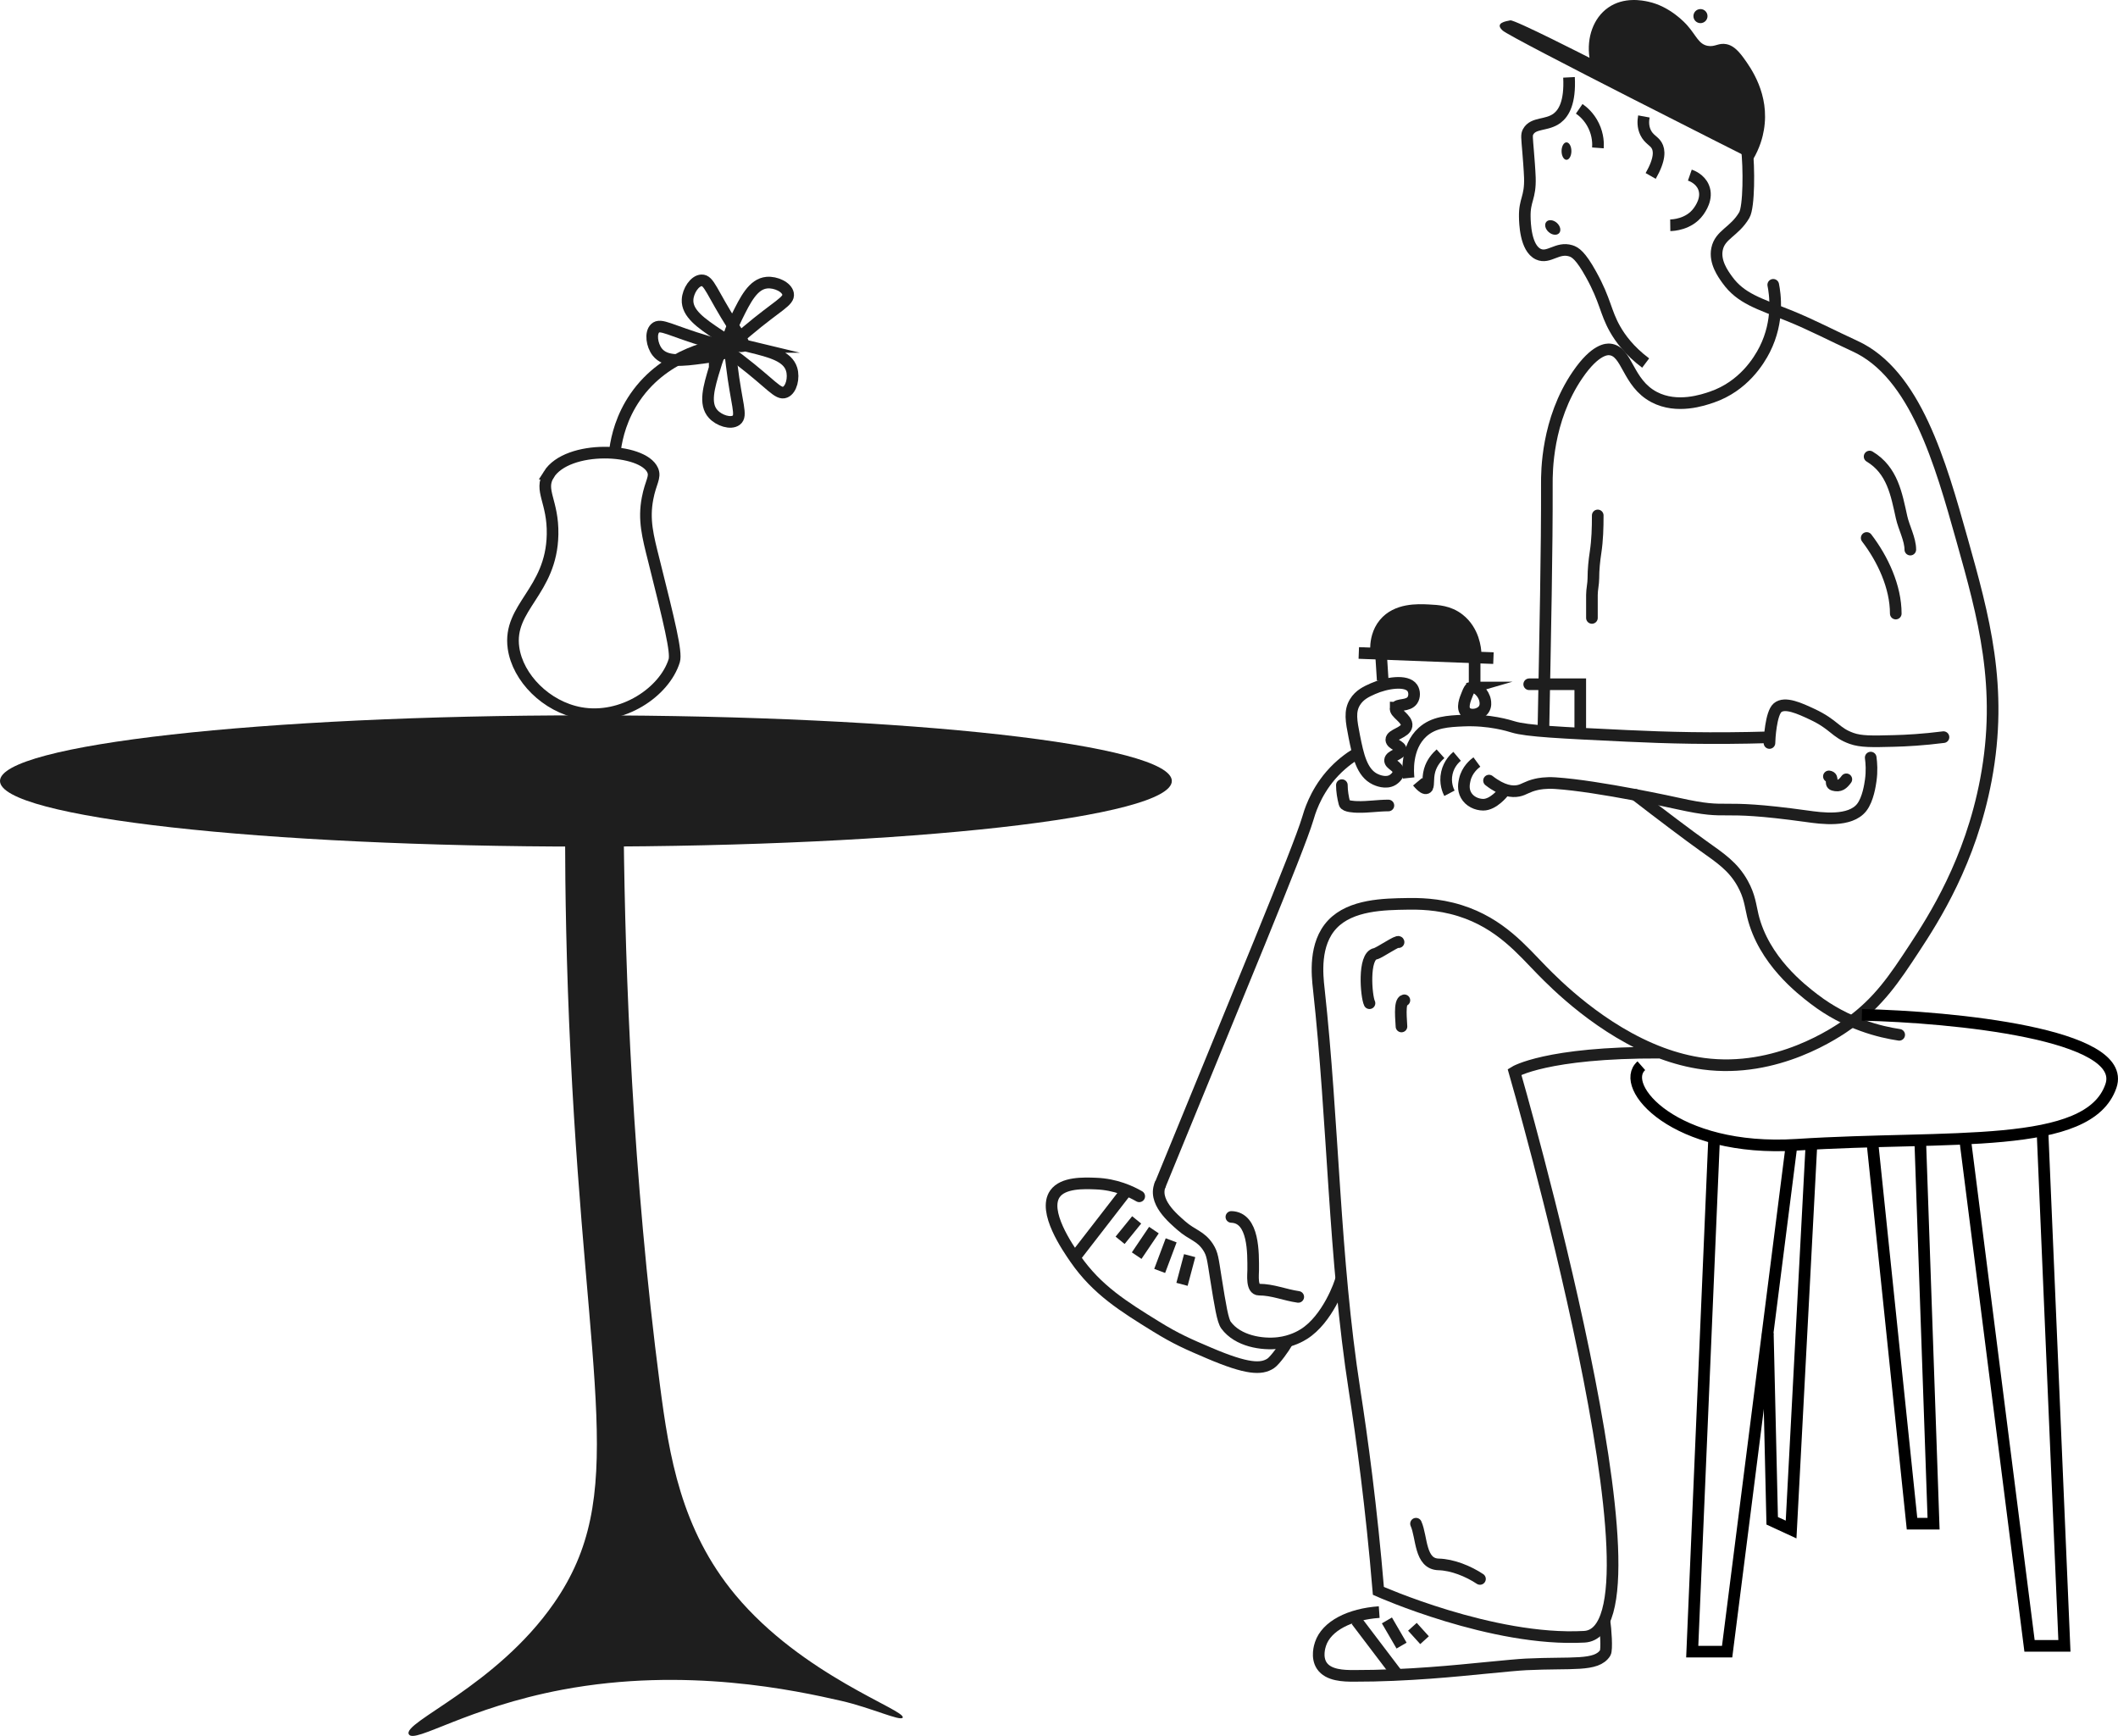 <?xml version="1.0" encoding="UTF-8"?>
<svg id="Warstwa_1" xmlns="http://www.w3.org/2000/svg" xmlns:xlink="http://www.w3.org/1999/xlink" viewBox="0 0 728.43 597.01">
  <defs>
    <style>
      .cls-1, .cls-2, .cls-3, .cls-4, .cls-5 {
        fill: none;
      }

      .cls-1, .cls-6, .cls-3, .cls-4 {
        stroke: #1e1e1e;
      }

      .cls-1, .cls-6, .cls-3, .cls-4, .cls-5 {
        stroke-width: 4px;
      }

      .cls-1, .cls-6, .cls-4 {
        stroke-miterlimit: 10;
      }

      .cls-7 {
        clip-path: url(#clippath-1);
      }

      .cls-6, .cls-8 {
        fill: #1e1e1e;
      }

      .cls-3, .cls-4 {
        stroke-linecap: round;
      }

      .cls-9 {
        clip-path: url(#clippath-2);
      }

      .cls-5 {
        stroke: #000;
      }

      .cls-10 {
        clip-path: url(#clippath);
      }
    </style>
    <clipPath id="clippath">
      <rect class="cls-2" x="359" y="0" width="329" height="579"/>
    </clipPath>
    <clipPath id="clippath-1">
      <rect class="cls-2" y="246.01" width="403" height="351"/>
    </clipPath>
    <clipPath id="clippath-2">
      <rect class="cls-2" x="174" y="94.01" width="101" height="154"/>
    </clipPath>
  </defs>
  <g class="cls-10">
    <g>
      <path class="cls-1" d="M600.78,50.87c.81,6.8.77,20.27-.88,23.1-3.39,5.8-8.36,6.64-9.37,11.7-.88,4.41,1.99,8.42,3.51,10.53,4.65,6.48,10.91,8.19,21.07,12.28,7.78,3.12,15.21,7.05,22.82,10.53,20.82,9.49,29.44,40.19,36.88,66.67,7.38,26.28,14.21,50.6,8.2,82.46-5.3,28.11-17.91,47.72-24.59,57.9-6.95,10.6-12.2,18.43-22.24,25.74-4.67,3.39-25.14,17.4-50.34,14.04-4.96-.66-9.76-1.95-14.33-3.64-20.84-7.74-36.87-24.04-41.27-28.53-6.61-6.72-14.21-16.11-28.1-20.47-7.76-2.43-14.58-2.39-18.14-2.34-7.98.12-19.38.28-25.76,7.01-6.41,6.77-5.2,17.52-4.68,22.22,5.04,45.91,5.2,92.38,12.3,138.03,2.54,16.36,5.78,40,8.2,69.01,0,0,39.22,17.53,70.83,15.78,31.61-1.75-24.01-194.24-24.01-194.24,0,0,10.83-6.79,50.05-6.64"/>
      <path class="cls-4" d="M609.86,97.95c.61,3.05,2.05,12.35-2.92,22.22-2.01,3.98-7.36,12.66-18.15,16.38-2.96,1.02-12.03,4.16-19.9,0-9.27-4.89-9.11-15.75-15.22-16.38-.89-.09-4.95-.28-11.13,8.78-10.64,15.57-10.55,33.55-10.54,37.43.07,22.62-.56,51.18-1.17,83.85"/>
      <path class="cls-4" d="M562.46,273.35c8.73,6.76,18.64,14.22,23.4,17.6,5.94,4.22,10.25,7.09,13.47,12.87,2.45,4.4,2.66,7.57,3.51,11.12,3.72,15.37,16.71,25.31,21.07,28.66,11.31,8.67,22.96,11.34,29.27,12.28"/>
      <path class="cls-1" d="M539.62,26.6c.44,8.61-1.79,12.3-4.09,14.04-3.55,2.68-8.16,1.39-9.96,4.67-.6,1.1-.41,1.87,0,7.01.11,1.26.51,6.32.59,8.78.21,7.05-1.86,7.52-1.75,13.45.04,1.95.19,10.81,4.68,12.87,3.58,1.65,6.53-2.59,11.13-1.17,1.55.48,3.39,1.62,7.02,8.19,4.98,8.99,4.86,12.83,8.2,18.71,1.78,3.15,4.88,7.46,10.54,11.7"/>
      <path class="cls-4" d="M668.41,253.51c-7.01.89-12.85,1.21-17.12,1.31-7.47.2-11.27.27-14.49-.88-5.7-2.03-5.84-4.7-13.61-8.34-4.16-1.94-9.35-4.36-11.86-2.19-2.25,1.93-2.77,10.74-2.77,12.11"/>
      <path class="cls-4" d="M643.38,260.54c.25,1.86.47,4.62,0,7.89-.2,1.39-.9,6.41-3.07,9.22-4.05,5.21-14.06,3.74-18.88,3.07-32.91-4.57-25.07-.12-44.35-4.38,0,0-27.13-6.02-42.15-7.01-3.48-.23-5.78.25-6.58.44-3.18.74-4.13,1.78-6.14,2.19-2.1.42-5.37.16-10.1-3.51"/>
      <path class="cls-1" d="M484.45,267.55c-.17-1.58-1.05-10.49,4.82-15.79,3.83-3.44,8.68-3.72,14.05-3.95,8.89-.38,15.69,1.75,17.12,2.19,4.69,1.43,16.15,1.98,39.07,3.07,13.8.65,29.1,1.08,49.04.49"/>
      <path class="cls-1" d="M466.45,259.22c-2.26,1.39-5.6,3.76-8.79,7.45-5.5,6.39-7.35,13.05-7.9,14.91-3.19,10.68-24.06,60.63-50.93,126.33"/>
      <path class="cls-1" d="M461.28,439.67c-.32,1.81-4.77,14.05-12.83,19.12-1.09.69-4.25,2.54-8.79,3.07-5.6.66-13.93-.61-18-6.14-1.14-1.57-1.95-6.47-3.51-16.23-1.05-6.57-1.13-8.19-2.63-10.53-2.57-3.98-5.52-4.17-9.23-7.45-2.64-2.35-10.14-8.41-7.07-14.54"/>
      <path class="cls-4" d="M391.81,411.42c-2.8-1.62-8.04-4.13-14.93-4.38-4.13-.16-11.27-.43-14.05,3.51-4.28,6.06,4.35,18.51,7.02,22.36,7.43,10.73,16.67,16.44,27.66,23.24,7.05,4.36,11.22,6.14,18.44,9.22,13,5.54,17.84,5.64,21.07,3.51,1.58-1.05,4.87-5.8,5.41-6.85"/>
      <path class="cls-1" d="M474.34,554.41c-10.1.7-18.16,4.77-20.19,10.97-.23.68-1.49,4.54.44,7.45,2.27,3.41,7.6,3.51,10.98,3.51,18.54.05,36.68-1.89,44.35-2.63,8.19-.8,12.28-1.18,14.93-1.32,15.83-.77,24.19.78,27.22-3.94.67-1.05.17-8.27-.28-11.18"/>
      <path class="cls-8" d="M602.84,54.96c2.5-4.21,3.42-7.96,3.8-10.24,2.11-12.32-4.56-21.47-7.02-24.86-2.27-3.12-4.01-4.3-5.85-4.67-2.71-.54-3.94,1.04-6.43.58-3.12-.56-3.92-3.49-7.02-7.01-.62-.72-5.92-6.59-13.47-8.19-1.86-.4-8.31-1.77-13.76,2.05-5.06,3.53-7.46,10.28-6.43,17.25,0,0-25.76-13.16-27.22-12.87-1.46.29-5.56.88-2.63,3.51,2.92,2.63,86.05,44.45,86.05,44.45h-.01Z"/>
      <path class="cls-8" d="M584.83,7.96c-1.34,0-2.42-1.08-2.42-2.42s1.08-2.42,2.42-2.42,2.42,1.08,2.42,2.42-1.08,2.42-2.42,2.42Z"/>
      <path class="cls-1" d="M543.13,37.42c1.12.77,3.42,2.6,4.97,5.84,1.58,3.28,1.56,6.26,1.46,7.6"/>
      <path class="cls-1" d="M581.18,60.22c.69.24,3.48,1.3,4.68,4.09,1.65,3.82-1.12,7.61-1.76,8.49-3.26,4.45-8.83,4.66-9.66,4.67"/>
      <path class="cls-1" d="M565.37,40.05c-.27,1.46-.39,3.55.59,5.55,1.12,2.32,2.83,2.76,3.8,4.38,1.01,1.67,1.28,4.69-2.05,10.53"/>
      <path class="cls-1" d="M387.55,409.33l-17.4,22.48"/>
      <path class="cls-1" d="M390.93,419.53l-5.7,7.02"/>
      <path class="cls-1" d="M396.86,423.04l-5.93,8.78"/>
      <path class="cls-1" d="M402.79,426.56l-3.95,10.52"/>
      <path class="cls-1" d="M409.15,431.82l-2.63,9.87"/>
      <path class="cls-1" d="M466.45,557.27l14.21,18.73"/>
      <path class="cls-1" d="M476.99,557.27l5.04,8.66"/>
      <path class="cls-1" d="M485.76,559.46l4.17,4.61"/>
      <path class="cls-4" d="M525.93,235.32h17.56v14.91"/>
      <path class="cls-1" d="M480.06,243.43c.52-1.46,4.23-.43,5.7-2.63.79-1.17.77-3,0-4.17-1.97-2.96-9.08-1.79-13.61.23-2.14.96-4.57,2.04-6.14,4.61-1.91,3.13-1.3,6.43-.23,11.85,1.25,6.2,2.51,12.5,7.24,14.69.49.23,3.54,1.65,5.93.23.11-.07,2.05-1.25,1.98-2.86-.08-1.92-2.95-2.47-2.86-3.94.11-1.62,3.67-1.99,3.73-3.51.05-1.46-3.24-1.98-3.3-3.51-.07-1.87,4.89-2.39,5.26-4.82.38-2.47-4.33-4.46-3.74-6.14v-.03Z"/>
      <path class="cls-1" d="M487.52,268.86c1.8,2.15,2.65,2.38,3.07,2.19,1-.41.23-3.05,1.1-6.13.76-2.67,2.43-4.54,3.73-5.7"/>
      <path class="cls-1" d="M501.13,260.1c-.68.57-2.78,2.44-3.51,5.7-.8,3.51.49,6.27.88,7.01"/>
      <path class="cls-1" d="M507.93,262.06c-.9.66-3.4,2.68-4.17,6.14-.24,1.12-.7,3.21.44,5.26,1.21,2.18,3.68,3.28,5.93,3.29,3.43,0,6.71-4.08,6.95-4.38"/>
      <path class="cls-1" d="M506.18,236.41c1.57-.48,4.19,1.93,4.61,4.61.08.49.28,1.73-.44,2.86-1.26,1.98-4.67,2.5-6.14,1.1-1.55-1.47-.35-4.45.44-6.36.49-1.21.82-1.98,1.54-2.19h-.01Z"/>
      <path class="cls-6" d="M473.25,222.37c.09-1.85.55-5.11,2.86-7.89,4.24-5.13,11.52-4.78,15.14-4.61,3.28.16,7.04.33,10.54,3.07,5.12,4,5.64,10.33,5.7,11.62l-34.24-2.19Z"/>
      <path class="cls-1" d="M467.32,224.56l46.31,1.77"/>
      <path class="cls-1" d="M507.16,226.33v10.03"/>
      <path class="cls-1" d="M474.95,224.56l.6,9.44"/>
      <path class="cls-8" d="M538.75,54.96c-.93,0-1.69-1.34-1.69-3s.76-3,1.69-3,1.69,1.34,1.69,3-.76,3-1.69,3Z"/>
      <path class="cls-8" d="M532.63,79.81c-1.22-1.07-1.57-2.65-.8-3.53.77-.87,2.39-.71,3.6.36,1.21,1.07,1.57,2.65.8,3.53-.77.87-2.39.71-3.6-.36Z"/>
      <path class="cls-3" d="M643,157.01c7.88,4.73,9.25,13.02,11,20.89.79,3.56,3,7.55,3,11.11"/>
      <path class="cls-3" d="M642,185.01c5.54,7.24,10,16.8,10,26"/>
      <path class="cls-3" d="M481,324.01c0-.88-6.69,3.76-8,4-4.31.81-3.11,14.78-2,17"/>
      <path class="cls-3" d="M483,344.01c-1.94.24-1,7.46-1,9"/>
      <path class="cls-3" d="M487,524.01c2.07,4.65,1.24,13.85,7.78,14,4.71.11,10.22,2.33,14.22,5"/>
      <path class="cls-3" d="M629,267.01c1.9.24.13,2.54,1.56,2.94,2.23.64,3.23-.33,4.44-1.94"/>
      <path class="cls-3" d="M423.5,418.51c7.83.23,7.5,12.58,7.5,18.25,0,1.58-.64,6.75,2,6.75,4.71,0,8.82,1.83,13.5,2.5"/>
      <path class="cls-3" d="M461.5,270.01c0,2.08.37,4.27.89,6.28.27,1.07,3.48,1.2,4.5,1.22,3.74.09,6.98-.5,10.61-.5"/>
      <path class="cls-3" d="M549.5,177.26c0,4.31-.11,8.43-.75,12.69-.45,2.97-.75,5.91-.75,8.92,0,1.93-.5,3.79-.5,5.75v7.89"/>
    </g>
  </g>
  <g class="cls-7">
    <g>
      <path class="cls-8" d="M201.51,291.15c111.29,0,201.51-10.11,201.51-22.57s-90.22-22.57-201.51-22.57S0,256.11,0,268.58s90.22,22.57,201.51,22.57Z"/>
      <path class="cls-8" d="M214.51,286.57c.52,47.96,3.02,117.45,12.48,189.96,3.14,24.07,7.16,49.41,25.9,71.95,23.07,27.73,58.77,39.65,57.57,42.21-.65,1.39-10.88-3.41-21.11-5.75-15.59-3.56-53.43-11.84-95.96-3.84-32.68,6.14-50.84,18.66-52.77,15.35-2.41-4.14,30.04-16.5,49.9-45.1,25.55-36.79,11.37-73.35,5.75-188.04-1.57-31.95-1.89-58.08-1.92-74.83l20.15-1.92h.01Z"/>
    </g>
  </g>
  <g class="cls-9">
    <g>
      <path class="cls-1" d="M188.71,163.22c6.51-10.4,32.39-9.26,35.77-1.48,1.05,2.43-.71,4.06-1.77,9.65-1.41,7.38.06,12.94,2.17,21.32,5.27,21.05,7.89,31.62,7,34.52-3.33,10.73-17.82,20.61-32.33,17.95-11.67-2.14-21.5-12.05-22.95-22.38-1.97-14.11,13.07-19.26,13.44-39,.22-11.43-4.72-15.14-1.31-20.58h-.01Z"/>
      <path class="cls-1" d="M211.56,154.54c.61-4.36,2.22-11.18,6.89-17.97,10.64-15.46,28.42-18.07,31.81-18.5"/>
      <path class="cls-1" d="M245.8,126.52c-1.97,6.57-3.72,12.34-.53,15.86,2.05,2.26,6.07,3.54,7.96,2.11,2.1-1.59.06-5.34-1.59-19.03-.57-4.71-.69-7.26-1.59-7.41-1.61-.25-3.95,7.48-4.24,8.46h-.01Z"/>
      <path class="cls-1" d="M258.31,119.32c6.67,1.66,12.54,3.12,13.94,7.65.9,2.91-.05,7.01-2.24,7.9-2.43.99-4.64-2.69-15.59-11.09-3.77-2.89-5.91-4.3-5.56-5.15.61-1.51,8.47.44,9.46.68h-.01Z"/>
      <path class="cls-1" d="M253.33,109.18c3.03-6.15,5.69-11.56,10.44-11.98,3.05-.26,6.86,1.52,7.27,3.85.46,2.58-3.61,3.95-14.16,12.87-3.64,3.06-5.45,4.85-6.21,4.35-1.36-.91,2.22-8.15,2.66-9.08h0Z"/>
      <path class="cls-1" d="M241.47,123.09c-6.67.88-12.55,1.66-15.43-2.04-1.85-2.38-2.42-6.54-.72-8.16,1.88-1.8,5.18.82,18.15,4.65,4.47,1.32,6.91,1.85,6.9,2.76-.02,1.63-7.89,2.67-8.89,2.8h-.01Z"/>
      <path class="cls-1" d="M246.93,115.02c-5.7-3.84-10.7-7.22-10.46-11.96.14-3.04,2.46-6.57,4.82-6.65,2.62-.1,3.43,4.11,10.84,15.75,2.55,4.01,4.07,6.06,3.46,6.74-1.1,1.21-7.8-3.3-8.65-3.88Z"/>
    </g>
  </g>
  <path class="cls-5" d="M564.5,366.51c-8,7,11.41,29.88,53.47,27.18,52.57-3.37,100.4,2.11,108.03-20.23,6.11-17.87-54.55-23.74-85.65-24.45"/>
  <path class="cls-5" d="M589.5,392.01l-7.5,176h12l22-173"/>
  <path class="cls-5" d="M702.5,390.01l7.5,176h-12l-22-173"/>
  <path class="cls-5" d="M660.37,391.01l4.63,133h-7.41l-13.59-130.73"/>
  <path class="cls-5" d="M623,393.51l-7,132.5-6.5-3-1.5-64.5"/>
</svg>